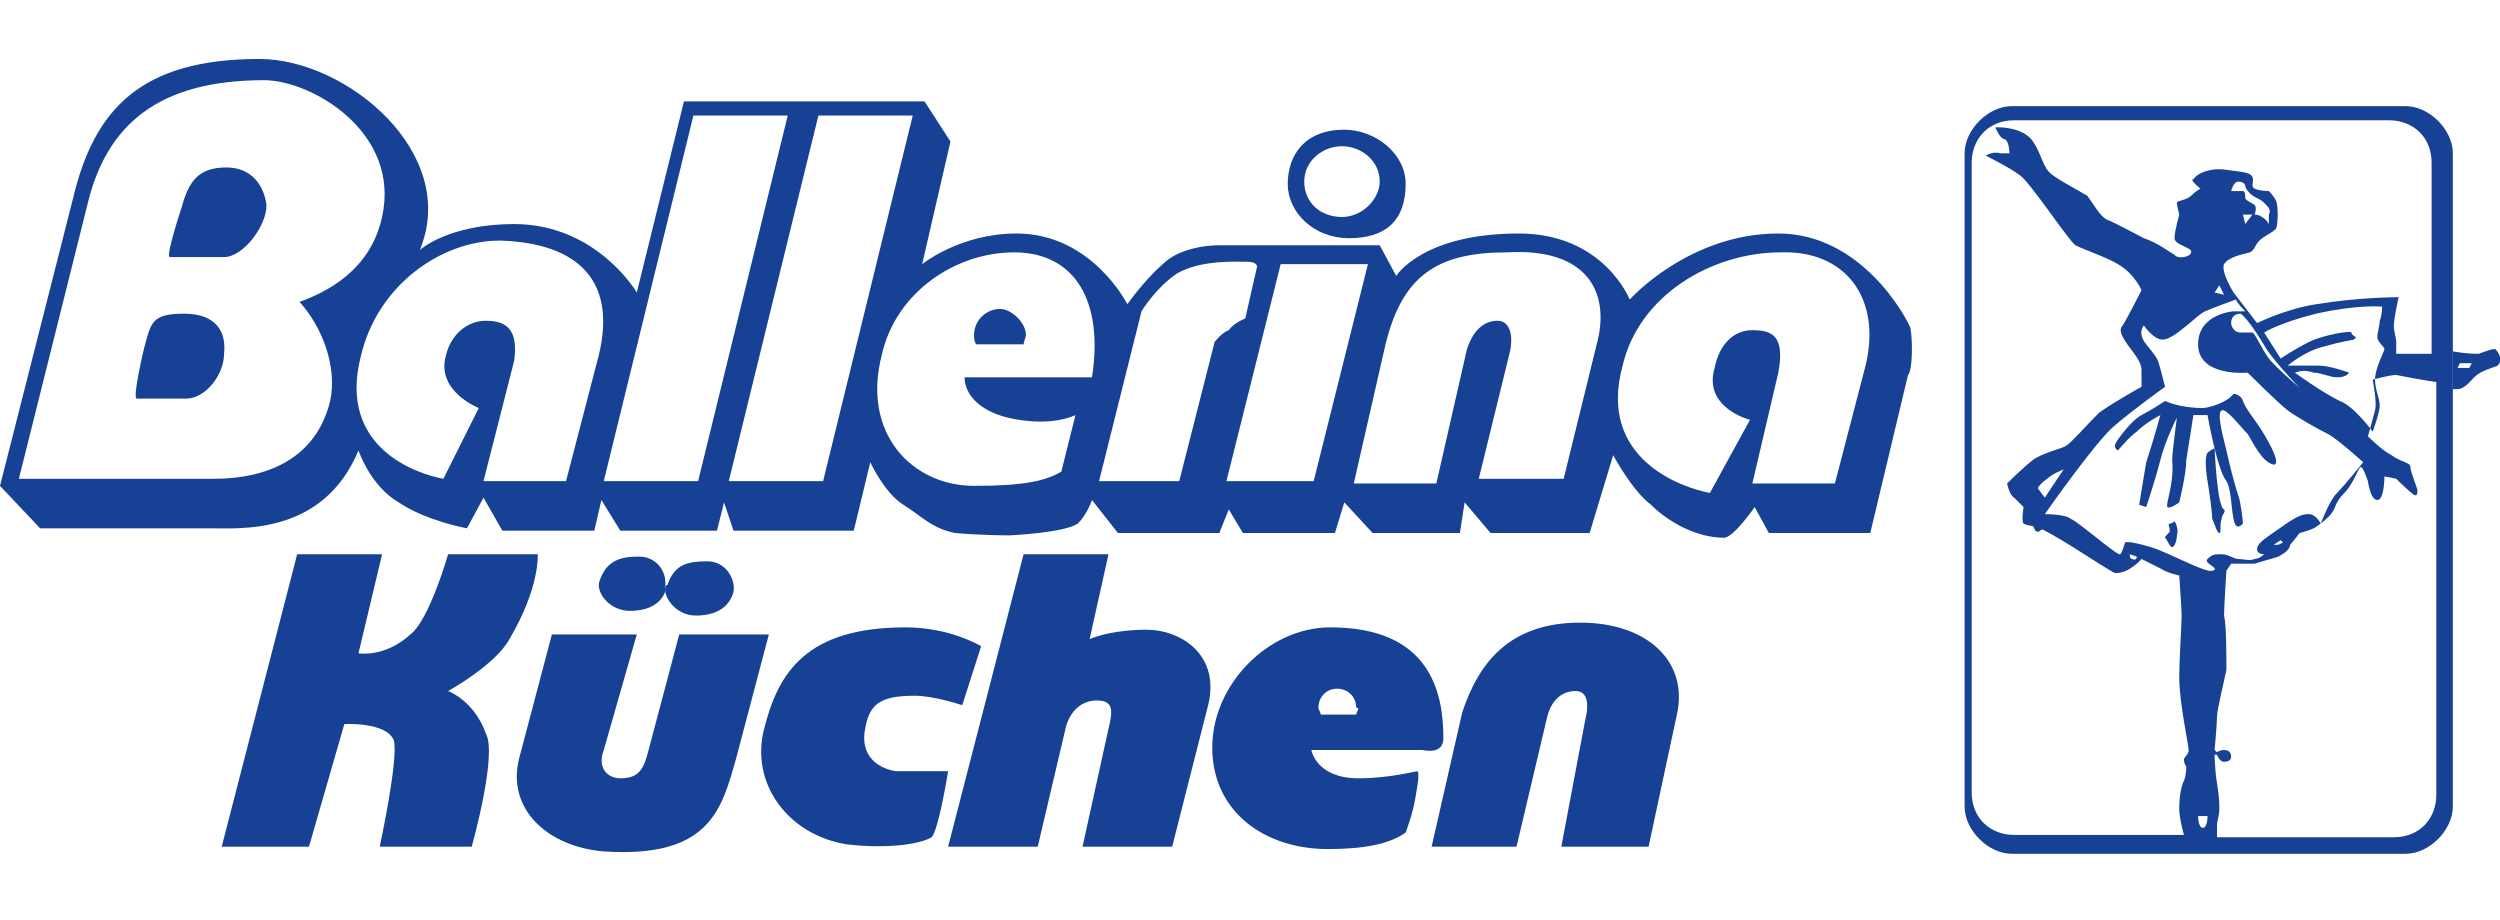 <?xml version="1.0" encoding="utf-8"?>
<!-- Generator: Adobe Illustrator 21.1.0, SVG Export Plug-In . SVG Version: 6.00 Build 0)  -->
<svg version="1.1" id="Calque_1" xmlns="http://www.w3.org/2000/svg" xmlns:xlink="http://www.w3.org/1999/xlink" x="0px" y="0px"
	 viewBox="0 0 106 39" style="enable-background:new 0 0 106 39;" xml:space="preserve">
<style type="text/css">
	.st0{fill:#164194;}
</style>
<path class="st0" d="M104,15L104,15V6.5c0-1-1-2-2-2H85.3c-1,0-2,1-2,2v27.7c0,1,1,2,2,2h16.7c1,0,2-1,2-2V16.5l0,0V15H104z
	 M103.3,16.2v17.5c0,1-0.7,1.8-1.8,1.8H94c0,0,0-0.3,0-0.5s0.1-0.4,0.1-0.7c0-0.2,0-0.5-0.1-1.1S93.9,32,93.9,32H94
	c0,0,0.1,0.3,0.3,0.3c0.2,0,0.3-0.1,0.3-0.2c0-0.2-0.1-0.3-0.3-0.3c-0.2,0-0.3,0.1-0.3,0.1l-0.1-0.1c0,0,0.1-1.1,0.1-1.4
	s0.3-1.5,0.4-2c0-0.6,0-1.9-0.1-2.3c0-0.4,0.1-1.9,0.1-1.9l0.2-0.3c0,0,0.6,0,1,0c0.3-0.1,0.7-0.2,1-0.3c0.2-0.1,0.5-0.3,0.5-0.5
	c0.1-0.1,0.4-0.5,0.4-0.5s0.4-0.1,0.6-0.2s0.7-0.5,0.8-0.7c0.1-0.1,0.1-0.4,0.5-0.8s0.6-1.1,0.7-1.1s0.3,0.6,0.3,0.6
	s0.1,0.8,0.4,0.8s0.3-1,0.3-1l0.5,0.1c0,0,0.7,0.7,0.8,0.7c0.1,0,0.1-0.1,0.1-0.2s-0.3-0.8-0.3-1s-0.4-0.2-0.8-0.5
	c-0.4-0.2-1-0.8-1-0.8s0.2-0.7,0.3-1.1c0.1-0.3-0.1-1.3-0.1-1.3s0.7-0.2,1-0.2C102.6,16.1,103.3,16.2,103.3,16.2V15
	c-1,0-1.7,0-1.7,0s0-0.3,0-0.5c0-0.2-0.1-0.4-0.1-0.7s0.2-1.2,0.2-1.2s-1.7,0-3.5,0.3c-1.3,0.2-2.5,0.8-2.5,0.8l-1-1.3
	c-0.3-0.5-0.5-1-0.4-1.2c0.2-0.3,0.7-0.4,1.1-0.5c0.2-0.1,0.2-0.3,0.4-0.5c0.2-0.2,0.5-0.3,0.7-0.5c0.1-0.2,0.1-1,0-1.2
	c-0.1-0.2-0.3-0.4-0.3-0.4s-0.4,0-0.6-0.1c-0.2-0.1,0-0.3-0.1-0.5c-0.1-0.2-0.4-0.2-1.1-0.3c-0.6-0.1-1.2,0.1-1.4,0.4
	C92.8,7.6,93.3,8,93.3,8s-0.2,0.1-0.4,0.3c-0.2,0.2-0.6,0.2-0.6,0.3s0.1,0.5,0.1,0.5s-0.2,0.7-0.2,1s0.8,0.4,0.7,0.6
	c0,0.2-0.6,0.3-0.7,0.1c-0.2-0.1-0.7-0.5-1.3-0.7c-0.4-0.2-1.3-0.7-1.6-0.8c-0.3-0.2-0.5-0.6-0.8-1C88,8,87.4,7.7,87,7.4
	S86.6,6.6,86.2,6s-1.4-0.6-1.4-0.6h-0.2c0,0,0.2,0.5,0.4,0.5c0.2,0.1,0.2,0.6,0.2,0.6S85,6.5,84.8,6.5c-0.3-0.1-0.6,0.1-0.6,0.1
	s1,0.5,1.4,0.8c0.4,0.2,2.1,2.8,2.4,3c0.4,0.2,1.3,0.5,1.8,0.8c0.7,0.4,1,1.1,1,1.1s-0.6,1.2-0.8,1.5c-0.2,0.2,0,0.5,0.2,0.8
	s0.6,0.7,0.6,1.1s0,0.7,0,0.7S89.7,17,89,17.5c-0.6,0.6-1.2,1.3-1.4,1.4c-0.1,0.1-1,0.3-1.4,0.6c-0.4,0.3-1.1,1-1.1,1
	s0.1,0.5,0.3,0.6c0.2,0.2,0.4,0.4,0.4,0.4s-0.1,0.6,0,0.7c0.2,0.1,0.4,0.1,0.4,0.1l0.1,0.2c0,0,0.1,0.1,0.2,0s0.2,0,0.2,0
	s0.4,0.2,1.2,0.7s1.7,1.1,1.8,1.1c0.6,0,1.1-0.6,1.1-0.6s0.4,0.2,0.8,0.4c0.3,0.2,0.8,0.3,0.8,0.3s0.1,1.4,0.1,1.7
	c0,0.4-0.1,1.9-0.1,2.6c0,1.1,0.4,2.9,0.4,3.1c0,0.2-0.2,0.3-0.2,0.4c0,0.2,0.1,0.3,0.1,0.3s0,0.4-0.1,0.6s-0.2,0.6-0.2,1.2
	c0,0.4,0.2,1.1,0.2,1.1h-7.2c-1,0-1.8-0.7-1.8-1.8V6.9c0-1,0.7-1.8,1.8-1.8h15.9c1,0,1.8,0.7,1.8,1.8V15l0,0L103.3,16.2z M90.1,23
	c0,0-0.1,0.4-0.2,0.5s-1.8-1.4-2.1-1.5c-0.2-0.2-1.1-0.2-1.1-0.2s2.1-3,2.9-3.7s2.2-1.7,2.2-1.7s-0.2-0.8-0.3-1.1
	c-0.1-0.2-0.1-0.2-0.5-0.7s-0.1-0.8-0.1-0.8s0.4,0.6,0.8,0.6c0.5,0,1.5-1.1,1.8-1.2c0.2-0.1,1.3-0.5,1.3-0.5
	c0.1,0.2,0.3,0.4,0.4,0.5h-0.5c0,0-1.5,0.1-1.5,1.4c0,1.4,2.1,1.2,2.1,1.2s1.3,1.3,1.7,1.6c0.4,0.3,1.3,0.8,1.7,1
	c0.4,0.2,1.5,1.2,1.5,1.2s-0.8,1-1.2,1.4c-0.3,0.4-0.6,1.2-0.6,1.2s-0.2-0.4-0.5-0.4c-0.2,0-0.4,0-1.1,0.5c-0.7,0.5-1.1,0.7-1.1,1
	c0,0.2,0.3,0.2,0.3,0.2s-0.2,0.2-0.4,0.2c-0.2,0.1-0.5,0-0.7,0s-0.4-0.2-0.7-0.2c-0.3,0-0.4,0-0.6,0.2s0.6,0.4,0.2,0.5
	c-0.3,0.1-1.9-0.8-2.6-1C90.2,22.9,90.1,23,90.1,23z M90.6,23.6c0,0,0,0.2-0.2,0.1c-0.1,0-0.1-0.2-0.1-0.2L90.6,23.6z M86.7,21.1
	l-0.3-0.4c0,0,0.1-0.2,0.4-0.4c0.2-0.2,0.7-0.4,0.7-0.4L86.7,21.1z M93.9,12.4l0.2-0.3l0.2,0.4L93.9,12.4z M100.8,14.3
	c0,0.2,0.3,0.4,0.3,0.5s-0.4,0.8-0.4,1.3c0,0.4,0.2,0.8,0.2,1.1s-0.3,1.1-0.3,1.1s-0.8-1.1-1.4-1.3c-0.8-0.4-1.9-1.2-1.9-1.2
	c0.3-0.1,0.5-0.1,0.8,0c0.3,0,0.7,0.2,1,0.2c0.4,0,0.5-0.2,0.5-0.2s-0.8-0.3-1.3-0.3c-0.3,0-1.3,0-1.3,0s0.7-0.6,1.5-0.8
	c0.7-0.2,1.3-0.3,1.3-0.3l0.1-0.1c0,0-0.2-0.1-0.2-0.2c0-0.1-1.2,0.1-1.8,0.4c-0.6,0.3-1.2,0.7-1.2,0.7L96,14.1c0,0,0.6-0.4,2.2-0.8
	c1.8-0.4,2.8-0.3,2.8-0.3s0,0.4-0.1,0.6C100.9,13.8,100.8,14.1,100.8,14.3z M96.1,14.8c0.3,0.5,1.7,2,1.7,1.9c0,0-1.3-1.1-1.6-1.5
	s-0.6-1.1-0.7-1.1s-0.2,0-0.5,0s-0.4-0.3-0.4-0.4c0-0.2,0.1-0.4,0.4-0.4C95.3,13.5,95.8,14.3,96.1,14.8z M96.8,23l-0.2,0.1h-0.2
	l0.3-0.2L96.8,23z M93.2,34.6c0,0,0.1,0,0.2,0s0.2,0,0.2,0s0,0.5-0.2,0.5S93.2,34.6,93.2,34.6z M95.4,8.2c0.2,0.2,0.4,0.2,0.6,0.4
	c0.2,0.2,0.3,0.3,0.2,0.5c0,0.1,0,0.4,0,0.4s-0.1-0.2-0.3-0.3c-0.1-0.1-0.3-0.1-0.3-0.1s0.1-0.3,0-0.4c-0.1-0.1-0.4-0.2-0.4-0.3
	s0-0.3-0.1-0.3s-0.5,0-0.5,0s0.1-0.4,0.3-0.4c0.2,0,0.3,0.1,0.3,0.2C95.2,7.9,95.2,8,95.4,8.2z M95.5,9.1l-0.3,0.4l-0.1-0.4H95.5z"
	/>
<path class="st0" d="M90.7,21.4l0.3,0.1c0,0,0.4-1.2,0.6-2s0.7-1.8,0.7-1.8s-0.2,1.5-0.2,1.8c0.1,1-0.3,1.9-0.2,2
	c0.1,0.1,0.5-0.2,0.5-0.2s0.3-1.2,0.3-1.8c0.1-0.6,0.3-1.9,0.3-1.9h0.6c0,0,0.4,2.3,0.8,2.8c0.2,0.3,0.2,1.1,0.3,1.6
	c0.1,0.5,0.3,0.3,0.4,0.2c0-0.1-0.1-1-0.2-1.2c-0.1-0.3-0.3-1-0.5-1.9c-0.2-0.8-0.4-1.6-0.2-1.7c0.2-0.1,0.8,0.7,1.1,1
	c0.2,0.3,0.6,1.2,1.1,1.3c0.4,0-0.4-1.3-0.6-1.6s-0.6-0.8-0.7-1.1s-0.4-0.3-0.4-0.3c-0.3,0.4-1.1,0.6-1.3,0.6c-1,0-1.6-0.3-1.6-0.3
	s-0.6,0.4-1,0.6c-0.4,0.2-1,1-1.1,1.2s0.1,0.3,0.1,0.3s0.5-0.6,0.8-0.8c0.4-0.4,1-0.7,1-0.7s-0.3,1.1-0.6,2
	C90.9,20.2,90.7,21.4,90.7,21.4z"/>
<path class="st0" d="M94.3,21.6C94,21.5,93.9,19,93.9,19s-0.2,0.1-0.3,0.2c-0.1,0.1-0.1,0.6,0,1.2s0.2,1.4,0.2,1.6
	c0.1,0.2,0.2,0.6,0.3,0.6c0.1,0,0-0.4,0.1-0.6C94.2,21.8,94.4,21.7,94.3,21.6z"/>
<path class="st0" d="M92.2,22.1c0,0-0.1,0.1-0.2,0.1s0,0.2,0,0.3c0,0.1-0.2,0.2-0.2,0.3c0.1,0.1,0.2,0.4,0.3,0.4
	c0.1,0,0.2-0.3,0.2-0.5C92.4,22.4,92.2,22.1,92.2,22.1z"/>
<path class="st0" d="M105.8,14.8c-0.2,0-0.4,0.1-0.7,0.2c-0.2,0-0.5,0-1.1-0.1v1.6c0.1,0,0.1,0,0.2,0c0.3,0,0.6-0.4,0.7-0.5
	c0.3-0.3,0.8-0.4,1-0.5C106.1,15.3,106,15,105.8,14.8z M104.7,15.6h-0.5l0.1-0.2h0.5L104.7,15.6z"/>
<path class="st0" d="M57.2,10.1c1.5,0,2.4-0.7,2.4-2.3c0-1.3-1.3-2.3-2.6-2.3c-1.7,0-2.4,1.1-2.4,2.3S55.7,10.1,57.2,10.1z
	 M56.9,6.2c0.8,0,1.6,0.6,1.6,1.5c0,0.7-0.7,1.5-1.6,1.5s-1.6-0.6-1.6-1.5S56.1,6.2,56.9,6.2z"/>
<path class="st0" d="M7.8,13.3c-1.4,0-1.4,0.4-1.7,1.5c0,0-0.5,2.1-0.3,2.1h2.1c0.8,0,1.6-1,1.6-1.9C9.6,14.1,9.2,13.3,7.8,13.3z"/>
<path class="st0" d="M9.6,7.1c-1.2,0-1.6,0.6-1.9,1.7c0,0-0.7,2.1-0.5,2.1h2.3c0.8,0,1.8-1.3,1.8-2.2C11.2,7.9,10.7,7.1,9.6,7.1z"/>
<path class="st0" d="M42.4,13.1c-0.6,0-1.1,0.5-1.1,1.1c0,0.1,0,0.3,0.1,0.4h2c0-0.1,0.1-0.3,0.1-0.4C43.5,13.7,42.9,13.1,42.4,13.1
	z"/>
<path class="st0" d="M81,13.9c-0.2-0.5-2.1-4-5.6-4c-3.8,0-6.3,2.8-6.3,2.8S68,9.9,64.4,9.9c-4.1,0-5.2,1.8-5.2,1.8l-0.7-1.3h-6.9
	c0,0-1.5,0-2.3,0.8c-0.8,0.7-1.5,1.7-1.5,1.7s-1.5-3-4.7-3c-2.4,0-4,1.3-4,1.3L40.3,6l-1.1-1.7H29l-2,8.1c0,0-1.7-2.9-5.2-2.9
	c-2.8,0-4,1.1-4,1.1c1.7-4.1-3.1-8.1-6.8-8.1c-5,0-7,2.1-7.9,5.9L0,20.6l1.7,1.8h7.2c1.3,0,4.8,0.3,6.3-3.3c0,0,0.5,1.5,1.7,2.2
	c1.2,0.8,2.9,1.1,2.9,1.1l0.7-1.3l0.8,1.4h3.9l0.3-1.3l0.8,1.3h4.1l0.3-1.2l0.4,1.2h5.1l0.7-2.9c0,0,0.6,1.3,1.4,1.8s1.2,1,2.2,1.2
	c1.1,0.1,2.3,0.1,2.3,0.1s2.3-0.1,2.9-0.5c0.4-0.4,0.6-1,0.6-1l1.1,1.4h4.3l0.4-1l0.6,1h3.9l0.4-1.3l1.2,1.3h3.7l0.2-1.3l1.1,1.3
	h4.2l1-3.3c0,0,0.8,1.5,1.6,2.1c0.7,0.7,1.9,1.4,3.1,1.4c0.4,0,1.3-1.3,1.3-1.3l0.6,1.1h4.3l1.6-6.7C81.1,15.7,81.1,14.4,81,13.9z
	 M12.7,12.8c1,1.1,1.6,2.8,1.3,4.2c-0.8,3.3-4.2,3.3-5,3.3H0.8L3.7,8.7c0.8-3.4,3-5.3,7.5-5.3c2,0,5.8,2.2,5,5.8
	C15.7,11.5,13.8,12.4,12.7,12.8z M25.3,15.4l-1.3,5h-3.5l1.3-5.1c0.2-1.4-0.4-1.7-1.2-1.7s-1.5,0.6-1.7,1.5
	c-0.4,1.5,1.4,2.2,1.4,2.2l-1.5,3c-1.1-0.2-4.5-1.3-3.5-5.2c0.7-3,3.4-4.9,5.9-4.9C24.5,10.3,26.3,11.9,25.3,15.4z M29.6,20.4h-4
	l3.8-15.5h4L29.6,20.4z M34.9,20.4h-4l3.8-15.5h4L34.9,20.4z M46.3,16h-5.4c0,0.7,0.6,1.4,1.8,1.7c0.8,0.2,2,0.3,2.9-0.1L45,20
	c-0.7,0.4-1.6,0.6-3.7,0.6c-2.6,0-4.8-2.2-3.9-5.6c0.6-2.6,3.1-4.3,5.6-4.3C45.6,10.7,46.8,12.8,46.3,16z M51.5,14.5L50,20.4h-3.4
	l1.8-7.2c0,0,0.6-1,1.5-1.6c1-0.6,2.6-0.5,3-0.5s0.4,0.2,0.4,0.2l-0.5,2.2c0,0-0.5,0.2-0.7,0.5C51.8,14.1,51.5,14.5,51.5,14.5z
	 M55.7,20.4H52l2.3-9.2h3.7L55.7,20.4z M67.7,14.6l-1.4,5.7h-3.6L64,15c0.2-0.8,0-1.4-0.5-1.4c-0.5,0-1,0.3-1.3,1.2l-1.3,5.7h-3.5
	l1.3-5.7c0.7-3.1,2.2-4.1,5.2-4.1C67.3,10.5,68.3,12.4,67.7,14.6z M79.1,15.5l-1.3,5h-3.5l1.1-4.7c0.3-1.6-0.3-1.8-1.1-1.8
	s-1.4,0.6-1.6,1.6c-0.5,1.7,1.5,2.2,1.5,2.2l-1.7,3.1c-1.1-0.2-4.8-1.4-3.7-5.4c0.7-3,3.8-4.8,6.7-4.8
	C78.2,10.6,79.8,12.6,79.1,15.5z"/>
<path class="st0" d="M36.7,30.8c0.2-1,0.7-1.3,2.1-1.3c0.8,0,2,0.4,2,0.4l0.8-2.5c0,0-1.3-0.8-3.2-0.8c-4.2,0-5.4,1.9-6,4.3
	c-0.6,2.3,1,4.5,3.5,4.9c1.7,0.2,3.1,0,3.6-0.3c0.3-0.3,0.7-2.8,0.7-2.8H38C37.3,32.6,36.4,32.1,36.7,30.8z"/>
<path class="st0" d="M48.6,26.7c-0.7,0-1.7,0.1-2.4,0.4l0.8-3.6h-3.6l-3.2,12.4h3.8l1.2-5.1c0.2-0.7,0.7-1.1,1.3-1.1
	c0.7,0,0.7,0.4,0.5,1.2l-1.1,5h3.8l1.5-5.9C51.8,27.8,50.1,26.7,48.6,26.7z"/>
<path class="st0" d="M67,26.4c-3,0-4.3,1.7-5,3.8l-1.3,5.7h3.6l1.3-5.5c0.2-0.8,0.7-1.1,1.2-1.1c0.5,0,0.6,0.5,0.4,1.3l-1,5.3h3.7
	l1.2-5.6C71.6,28.1,69.9,26.4,67,26.4z"/>
<path class="st0" d="M22.8,23.5H19c0,0-0.8,2.8-1.6,3.4c-1.1,1-2.2,0.8-2.2,0.8l1-4.2h-3.6L9.4,35.9h3.7l1.5-5.2
	c0,0,1.8-0.1,2.1,0.7c0.2,0.8-0.6,4.5-0.6,4.5H20c0,0,1.1-3.9,0.6-4.8c-0.5-1.4-1.6-1.8-1.6-1.8s2-1.1,2.6-2.2
	C22.9,24.9,22.8,23.5,22.8,23.5z"/>
<path class="st0" d="M28.2,25c0,0.4,0.5,1.1,1.3,1.1s1.4-0.3,1.6-1c0.1-0.5-0.3-1.3-1.1-1.3s-1.4,0.1-1.7,1
	C28.2,24.8,28.2,24.9,28.2,25L28.2,25z"/>
<path class="st0" d="M27.1,23.6c-0.7,0-1.4,0.1-1.7,1.1c-0.1,0.5,0.5,1.2,1.3,1.2s1.3-0.3,1.5-0.8c0-0.1,0-0.1,0-0.2l0,0
	C28.3,24.2,27.8,23.6,27.1,23.6z"/>
<path class="st0" d="M28.8,26.9l-1.3,4.9c-0.2,0.8-0.4,1.2-1.2,1.2c-0.5,0-1-0.4-0.7-1.2l1.4-4.9h-3.6L22,32.2
	c-0.5,2.1,1.2,3.7,3.6,3.9c4.5,0.3,5-1.8,5.6-3.9l1.4-5.3H28.8z"/>
<path class="st0" d="M61.2,31.3c0-2-0.6-4.7-4.8-4.7c-2.6,0-5,2.4-5,5.1s2.2,4.3,4.9,4.3c1.5,0,2.6-0.2,3.3-0.7c0,0,0.3-0.8,0.4-1.4
	c0.1-0.6,0.2-1.1,0.1-1.2c-0.1,0-1.2,0.3-2.5,0.3c-1.8,0-2-1.2-2-1.2h4.7C60.8,31.9,61.2,31.8,61.2,31.3z M57.5,30.3h-1.5
	c0-0.1-0.1-0.2-0.1-0.3c0-0.4,0.3-0.8,0.8-0.8c0.4,0,0.8,0.3,0.8,0.8C57.7,30,57.5,30.2,57.5,30.3z"/>
</svg>
